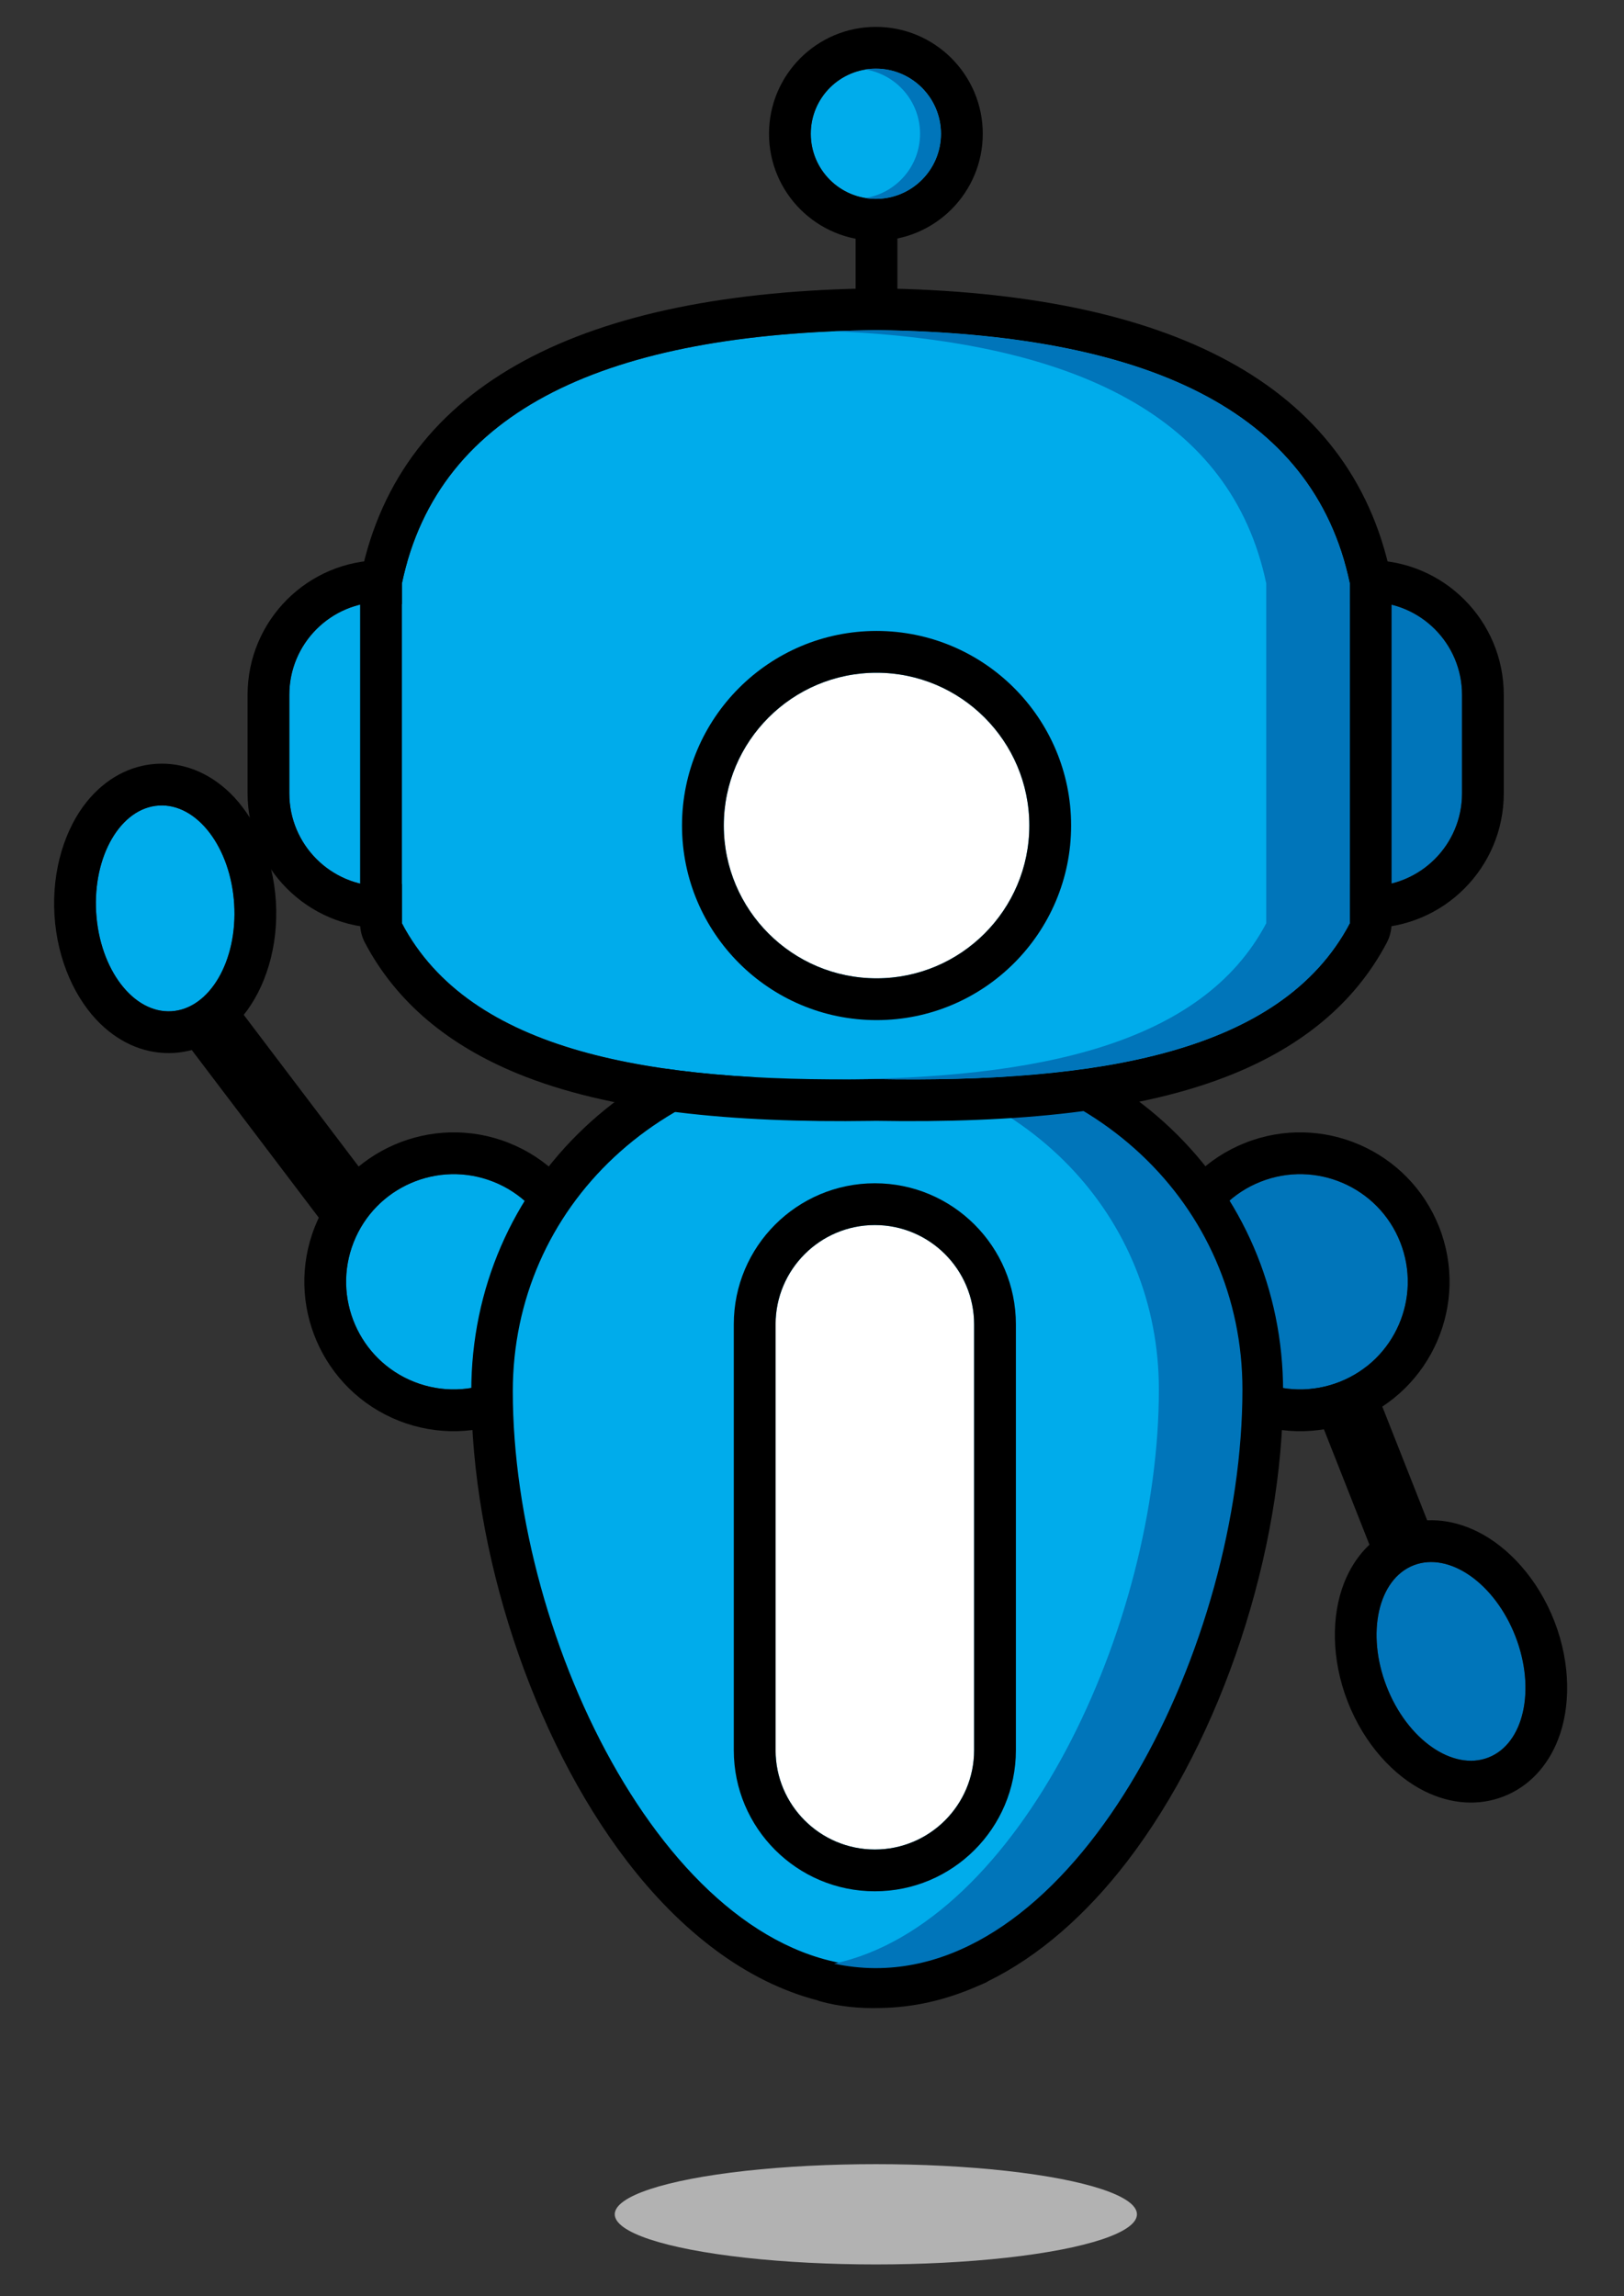 <?xml version="1.0" encoding="UTF-8" standalone="no"?>
<!DOCTYPE svg PUBLIC "-//W3C//DTD SVG 1.1//EN" "http://www.w3.org/Graphics/SVG/1.1/DTD/svg11.dtd">
<svg width="100%" height="100%" viewBox="0 0 145 205" version="1.1" xmlns="http://www.w3.org/2000/svg" xmlns:xlink="http://www.w3.org/1999/xlink" xml:space="preserve" xmlns:serif="http://www.serif.com/" style="fill-rule:evenodd;clip-rule:evenodd;stroke-linejoin:round;stroke-miterlimit:2;">
    <rect x="0" y="0" width="145" height="205" fill="#333333" stroke="none"/>
    <g transform="matrix(0.373,0,0,0.373,-52.251,-81.215)">
        <g>
            <g>
                <g id="Robot-says-Hi" serif:id="Robot says Hi" transform="matrix(1,0,0,1,-1409.68,-1019.38)">
                    <g transform="matrix(1,0,0,1,1384.34,1084)">
                        <ellipse cx="375.077" cy="683.083" rx="62.5" ry="12" style="fill:rgb(178,178,178);"/>
                    </g>
                    <g id="Left-Arm" serif:id="Left Arm" transform="matrix(1,0,0,1,1377,1084)">
                        <g transform="matrix(-2.676,2.031,-0.604,-0.797,980.822,457.894)">
                            <rect x="166.735" y="449.465" width="4.465" height="60"/>
                        </g>
                        <g transform="matrix(-2.676,2.031,-0.604,-0.797,980.822,457.894)">
                            <path d="M174.177,449.465C174.177,443.943 172.844,439.465 171.2,439.465L166.735,439.465C165.09,439.465 163.758,443.943 163.758,449.465L163.758,509.465C163.758,514.988 165.09,519.465 166.735,519.465L171.2,519.465C172.844,519.465 174.177,514.988 174.177,509.465L174.177,449.465ZM171.2,449.465L166.735,449.465L166.735,509.465L171.2,509.465L171.2,449.465Z" style="fill:none;"/>
                        </g>
                        <g transform="matrix(0.835,0.33,-0.33,0.835,198.699,-19.223)">
                            <circle cx="281.772" cy="462.436" r="28.687" style="fill:rgb(0,172,235);"/>
                        </g>
                        <g transform="matrix(0.835,0.33,-0.33,0.835,198.699,-19.223)">
                            <path d="M281.772,422.608C259.79,422.608 241.944,440.454 241.944,462.436C241.944,484.418 259.79,502.265 281.772,502.265C303.754,502.265 321.6,484.418 321.6,462.436C321.6,440.454 303.754,422.608 281.772,422.608ZM281.772,433.749C297.605,433.749 310.46,446.603 310.46,462.436C310.46,478.269 297.605,491.124 281.772,491.124C265.939,491.124 253.085,478.269 253.085,462.436C253.085,446.603 265.939,433.749 281.772,433.749Z"/>
                        </g>
                        <g transform="matrix(-1.092,0.067,-0.062,-1.012,473.856,908.336)">
                            <ellipse cx="208.56" cy="545.24" rx="15.125" ry="24.325" style="fill:rgb(0,172,235);"/>
                        </g>
                        <g transform="matrix(-1.092,0.067,-0.062,-1.012,473.856,908.336)">
                            <path d="M208.56,511.055C202.743,511.055 197.242,513.815 192.881,518.957C187.835,524.908 184.291,534.414 184.291,545.24C184.291,556.067 187.835,565.573 192.881,571.524C197.242,576.666 202.743,579.426 208.56,579.426C214.376,579.426 219.877,576.666 224.238,571.524C229.284,565.573 232.829,556.067 232.829,545.24C232.829,534.414 229.284,524.908 224.238,518.957C219.877,513.815 214.376,511.055 208.56,511.055ZM208.56,520.915C216.907,520.915 223.685,531.815 223.685,545.24C223.685,558.666 216.907,569.565 208.56,569.565C200.212,569.565 193.435,558.666 193.435,545.24C193.435,531.815 200.212,520.915 208.56,520.915Z"/>
                        </g>
                    </g>
                    <g id="Right-Arm" serif:id="Right Arm" transform="matrix(-1,0,0,1,2142.36,1084)">
                        <g transform="matrix(3.125,1.233,-0.367,0.93,-85.937,-155.221)">
                            <rect x="166.735" y="449.465" width="4.465" height="60"/>
                        </g>
                        <g transform="matrix(3.125,1.233,-0.367,0.93,-85.937,-155.221)">
                            <path d="M171.2,439.465C172.844,439.465 174.177,443.943 174.177,449.465L174.177,509.465C174.177,514.988 172.844,519.465 171.2,519.465L166.735,519.465C165.09,519.465 163.758,514.988 163.758,509.465L163.758,449.465C163.758,443.943 165.09,439.465 166.735,439.465L171.2,439.465ZM171.2,449.465L166.735,449.465L166.735,509.465L171.2,509.465L171.2,449.465Z" style="fill:none;"/>
                        </g>
                        <g transform="matrix(0.835,0.33,-0.33,0.835,198.699,-19.223)">
                            <circle cx="281.772" cy="462.436" r="28.687" style="fill:rgb(0,117,186);"/>
                        </g>
                        <g transform="matrix(0.835,0.33,-0.33,0.835,198.699,-19.223)">
                            <path d="M281.772,422.608C303.754,422.608 321.6,440.454 321.6,462.436C321.6,484.418 303.754,502.265 281.772,502.265C259.79,502.265 241.944,484.418 241.944,462.436C241.944,440.454 259.79,422.608 281.772,422.608ZM281.772,433.749C297.605,433.749 310.46,446.603 310.46,462.436C310.46,478.269 297.605,491.124 281.772,491.124C265.939,491.124 253.085,478.269 253.085,462.436C253.085,446.603 265.939,433.749 281.772,433.749Z"/>
                        </g>
                        <g transform="matrix(1.02,0.395,-0.367,0.946,232.637,-47.425)">
                            <ellipse cx="208.56" cy="545.24" rx="15.125" ry="24.325" style="fill:rgb(0,117,186);"/>
                        </g>
                        <g transform="matrix(1.02,0.395,-0.367,0.946,232.637,-47.425)">
                            <path d="M208.56,511.055C214.376,511.055 219.877,513.815 224.238,518.957C229.284,524.908 232.829,534.414 232.829,545.24C232.829,556.067 229.284,565.573 224.238,571.524C219.877,576.666 214.376,579.426 208.56,579.426C202.743,579.426 197.242,576.666 192.881,571.524C187.835,565.573 184.291,556.067 184.291,545.24C184.291,534.414 187.835,524.908 192.881,518.957C197.242,513.815 202.743,511.055 208.56,511.055ZM208.56,520.915C216.907,520.915 223.685,531.815 223.685,545.24C223.685,558.666 216.907,569.565 208.56,569.565C200.212,569.565 193.435,558.666 193.435,545.24C193.435,531.815 200.212,520.915 208.56,520.915Z"/>
                        </g>
                    </g>
                    <g id="Body" transform="matrix(1,0,0,1,1377,1084)">
                        <path d="M382.129,624.165C332.947,623.861 294.668,546.172 294.668,485.665C294.668,441.54 330.661,405.915 382.418,405.915L383.024,405.917C434.456,406.194 470.168,441.713 470.168,485.665C470.168,546.29 431.738,624.165 382.418,624.165L382.129,624.165Z" style="fill:rgb(0,172,235);"/>
                        <g transform="matrix(0.994,0,0,0.994,-116.948,124.638)">
                            <path d="M488.292,510.287C471.19,505.856 455.459,493.756 442.443,476.771C419.562,446.913 404.952,402.018 404.952,363.646C404.952,314.264 444.778,273.896 502.702,273.896L503.361,273.898C560.928,274.208 600.452,314.451 600.452,363.646C600.452,402.094 585.782,447.092 562.823,476.95C553.037,489.677 541.723,499.643 529.448,505.674C529.213,505.834 528.96,505.975 528.692,506.096C527.927,506.44 527.162,506.769 526.398,507.082C519.126,510.226 511.542,511.99 503.759,512.136L503.681,512.137C498.379,512.321 493.398,511.757 488.973,510.53C488.737,510.464 488.51,510.383 488.292,510.287ZM524.064,497.21C562.687,479.17 590.452,415.177 590.452,363.646C590.452,319.693 554.739,284.174 503.307,283.898L502.702,283.896C450.944,283.896 414.952,319.521 414.952,363.646C414.952,424.153 453.231,501.842 502.413,502.145L502.702,502.146L503.826,502.132L503.825,502.144C510.201,501.859 517.14,500.254 524.064,497.21Z"/>
                        </g>
                        <path d="M372.418,406.37C375.679,406.07 379.015,405.915 382.418,405.915L383.024,405.917C434.456,406.194 470.168,441.713 470.168,485.665C470.168,546.29 431.738,624.165 382.418,624.165L382.129,624.165C378.84,624.144 375.601,623.778 372.418,623.094C416.837,613.548 450.168,542.126 450.168,485.665C450.168,444.442 418.753,410.638 372.418,406.37Z" style="fill:rgb(0,117,186);"/>
                        <g transform="matrix(1.08,0,0,1.019,-32.815,-11.423)">
                            <path d="M406.251,472.52C406.251,459.653 396.393,449.207 384.251,449.207C372.109,449.207 362.251,459.653 362.251,472.52L362.251,572.561C362.251,585.428 372.109,595.874 384.251,595.874C396.393,595.874 406.251,585.428 406.251,572.561L406.251,472.52Z" style="fill:white;"/>
                        </g>
                        <g transform="matrix(1.08,0,0,1.019,-32.815,-11.423)">
                            <path d="M415.514,472.52C415.514,454.236 401.506,439.391 384.251,439.391C366.997,439.391 352.988,454.236 352.988,472.52L352.988,572.561C352.988,590.845 366.997,605.69 384.251,605.69C401.506,605.69 415.514,590.845 415.514,572.561L415.514,472.52ZM406.251,472.52C406.251,459.653 396.393,449.207 384.251,449.207C372.109,449.207 362.251,459.653 362.251,472.52L362.251,572.561C362.251,585.428 372.109,595.874 384.251,595.874C396.393,595.874 406.251,585.428 406.251,572.561L406.251,472.52Z"/>
                        </g>
                    </g>
                </g>
                <g transform="matrix(1,0,0,1,-32.682,64.624)">
                    <g id="Left-Ear" serif:id="Left Ear" transform="matrix(0.86,0,0,1.073,32.926,-26.487)">
                        <path d="M294.735,322.355C294.735,310.932 283.174,301.657 268.935,301.657C254.695,301.657 243.135,310.932 243.135,322.355L243.135,344.359C243.135,355.783 254.695,365.057 268.935,365.057C283.174,365.057 294.735,355.783 294.735,344.359L294.735,322.355Z" style="fill:rgb(0,172,235);"/>
                    </g>
                    <g transform="matrix(0.86,0,0,1.073,32.926,-26.487)">
                        <path d="M306.356,322.355C306.356,305.786 289.588,292.334 268.935,292.334C248.281,292.334 231.513,305.786 231.513,322.355C231.513,322.355 231.513,344.359 231.513,344.359C231.513,360.928 248.281,374.381 268.935,374.381C289.588,374.381 306.356,360.928 306.356,344.359L306.356,322.355ZM294.735,322.355C294.735,310.932 283.174,301.657 268.935,301.657C254.695,301.657 243.135,310.932 243.135,322.355L243.135,344.359C243.135,355.783 254.695,365.057 268.935,365.057C283.174,365.057 294.735,355.783 294.735,344.359L294.735,322.355Z"/>
                    </g>
                    <g id="Right-Ear" serif:id="Right Ear" transform="matrix(0.86,0,0,1.073,269.259,-26.487)">
                        <path d="M294.735,322.355C294.735,310.932 283.174,301.657 268.935,301.657C254.695,301.657 243.135,310.932 243.135,322.355L243.135,344.359C243.135,355.783 254.695,365.057 268.935,365.057C283.174,365.057 294.735,355.783 294.735,344.359L294.735,322.355Z" style="fill:rgb(0,117,186);"/>
                    </g>
                    <g transform="matrix(0.86,0,0,1.073,269.259,-26.487)">
                        <path d="M306.356,322.355C306.356,305.786 289.588,292.334 268.935,292.334C248.281,292.334 231.513,305.786 231.513,322.355C231.513,322.355 231.513,344.359 231.513,344.359C231.513,360.928 248.281,374.381 268.935,374.381C289.588,374.381 306.356,360.928 306.356,344.359L306.356,322.355ZM294.735,322.355C294.735,310.932 283.174,301.657 268.935,301.657C254.695,301.657 243.135,310.932 243.135,322.355L243.135,344.359C243.135,355.783 254.695,365.057 268.935,365.057C283.174,365.057 294.735,355.783 294.735,344.359L294.735,322.355Z"/>
                    </g>
                    <path d="M381.175,411.388C328.616,412.181 285.263,404.94 268.968,374.085L268.968,292.751C277.813,250.635 318.905,232.9 382.418,232.118L383.161,232.128C446.251,233.039 487.057,250.8 495.868,292.751L495.868,374.085C479.444,405.183 435.536,412.294 382.418,411.368L381.175,411.388Z" style="fill:rgb(0,172,235);"/>
                    <path d="M381.326,421.387L382.414,421.369C415.767,421.94 445.619,419.253 467.91,410.17C484.44,403.434 497.06,393.24 504.71,378.754C505.471,377.315 505.868,375.712 505.868,374.085L505.868,292.751C505.868,292.061 505.796,291.372 505.654,290.696C495.998,244.72 452.447,223.127 383.306,222.129L382.552,222.119C382.466,222.118 382.38,222.118 382.295,222.119C312.715,222.976 268.872,244.556 259.181,290.696C259.039,291.372 258.968,292.061 258.968,292.751L258.968,374.085C258.968,375.712 259.365,377.315 260.125,378.754C267.719,393.133 280.208,403.282 296.557,410.019C318.648,419.122 348.233,421.886 381.326,421.387ZM381.175,411.388C328.616,412.181 285.263,404.94 268.968,374.085L268.968,292.751C277.813,250.635 318.905,232.9 382.418,232.118L383.161,232.128C446.251,233.039 487.057,250.8 495.868,292.751L495.868,374.085C479.444,405.183 435.536,412.294 382.418,411.368L381.175,411.388Z"/>
                    <path d="M372.418,232.39C375.686,232.25 379.02,232.16 382.418,232.118L383.161,232.128C446.251,233.039 487.057,250.8 495.868,292.751L495.868,374.085C479.444,405.183 435.536,412.294 382.418,411.368L381.175,411.388C378.228,411.433 375.311,411.452 372.425,411.443C421.004,411.294 460.488,403.207 475.868,374.085L475.868,292.751C467.496,252.888 430.235,234.868 372.418,232.39Z" style="fill:rgb(0,117,186);"/>
                    <g id="Eye" transform="matrix(0.956,0,0,0.956,13.923,21.472)">
                        <circle cx="385.635" cy="344.374" r="38.25" style="fill:white;"/>
                    </g>
                    <g transform="matrix(0.956,0,0,0.956,13.923,21.472)">
                        <path d="M385.635,295.659C358.748,295.659 336.919,317.487 336.919,344.374C336.919,371.26 358.748,393.089 385.635,393.089C412.521,393.089 434.35,371.26 434.35,344.374C434.35,317.487 412.521,295.659 385.635,295.659ZM385.635,306.124C406.745,306.124 423.885,323.263 423.885,344.374C423.885,365.485 406.745,382.624 385.635,382.624C364.524,382.624 347.385,365.485 347.385,344.374C347.385,323.263 364.524,306.124 385.635,306.124Z"/>
                    </g>
                    <g transform="matrix(1.364,0,0,0.203,93.886,180.602)">
                        <rect x="207.985" y="138.84" width="7.333" height="98.333"/>
                    </g>
                    <g transform="matrix(1.364,0,0,0.203,93.886,180.602)">
                        <path d="M222.651,138.84C222.651,111.686 219.368,89.674 215.318,89.674L207.985,89.674C203.934,89.674 200.651,111.686 200.651,138.84L200.651,237.174C200.651,264.328 203.934,286.34 207.985,286.34L215.318,286.34C219.368,286.34 222.651,264.328 222.651,237.174L222.651,138.84ZM215.318,138.84L207.985,138.84L207.985,237.174L215.318,237.174L215.318,138.84Z" style="fill:none;"/>
                    </g>
                    <g id="Antena" transform="matrix(0.959,0,0,0.959,21.603,8.873)">
                        <circle cx="376.251" cy="183.79" r="16.25" style="fill:rgb(0,172,235);"/>
                    </g>
                    <g transform="matrix(0.959,0,0,0.959,21.603,8.873)">
                        <path d="M376.251,157.113C361.527,157.113 349.573,169.067 349.573,183.79C349.573,198.514 361.527,210.468 376.251,210.468C390.975,210.468 402.929,198.514 402.929,183.79C402.929,169.067 390.975,157.113 376.251,157.113ZM376.251,167.54C385.22,167.54 392.501,174.822 392.501,183.79C392.501,192.759 385.22,200.04 376.251,200.04C367.283,200.04 360.001,192.759 360.001,183.79C360.001,174.822 367.283,167.54 376.251,167.54Z"/>
                    </g>
                    <path id="Antena1" serif:id="Antena" d="M379.918,169.74C380.732,169.609 381.567,169.54 382.418,169.54C391.019,169.54 398.001,176.523 398.001,185.124C398.001,193.724 391.019,200.707 382.418,200.707C381.567,200.707 380.732,200.639 379.918,200.507C387.332,199.31 393.001,192.874 393.001,185.124C393.001,177.374 387.332,170.938 379.918,169.74Z" style="fill:rgb(0,117,186);"/>
                </g>
            </g>
        </g>
    </g>
</svg>
